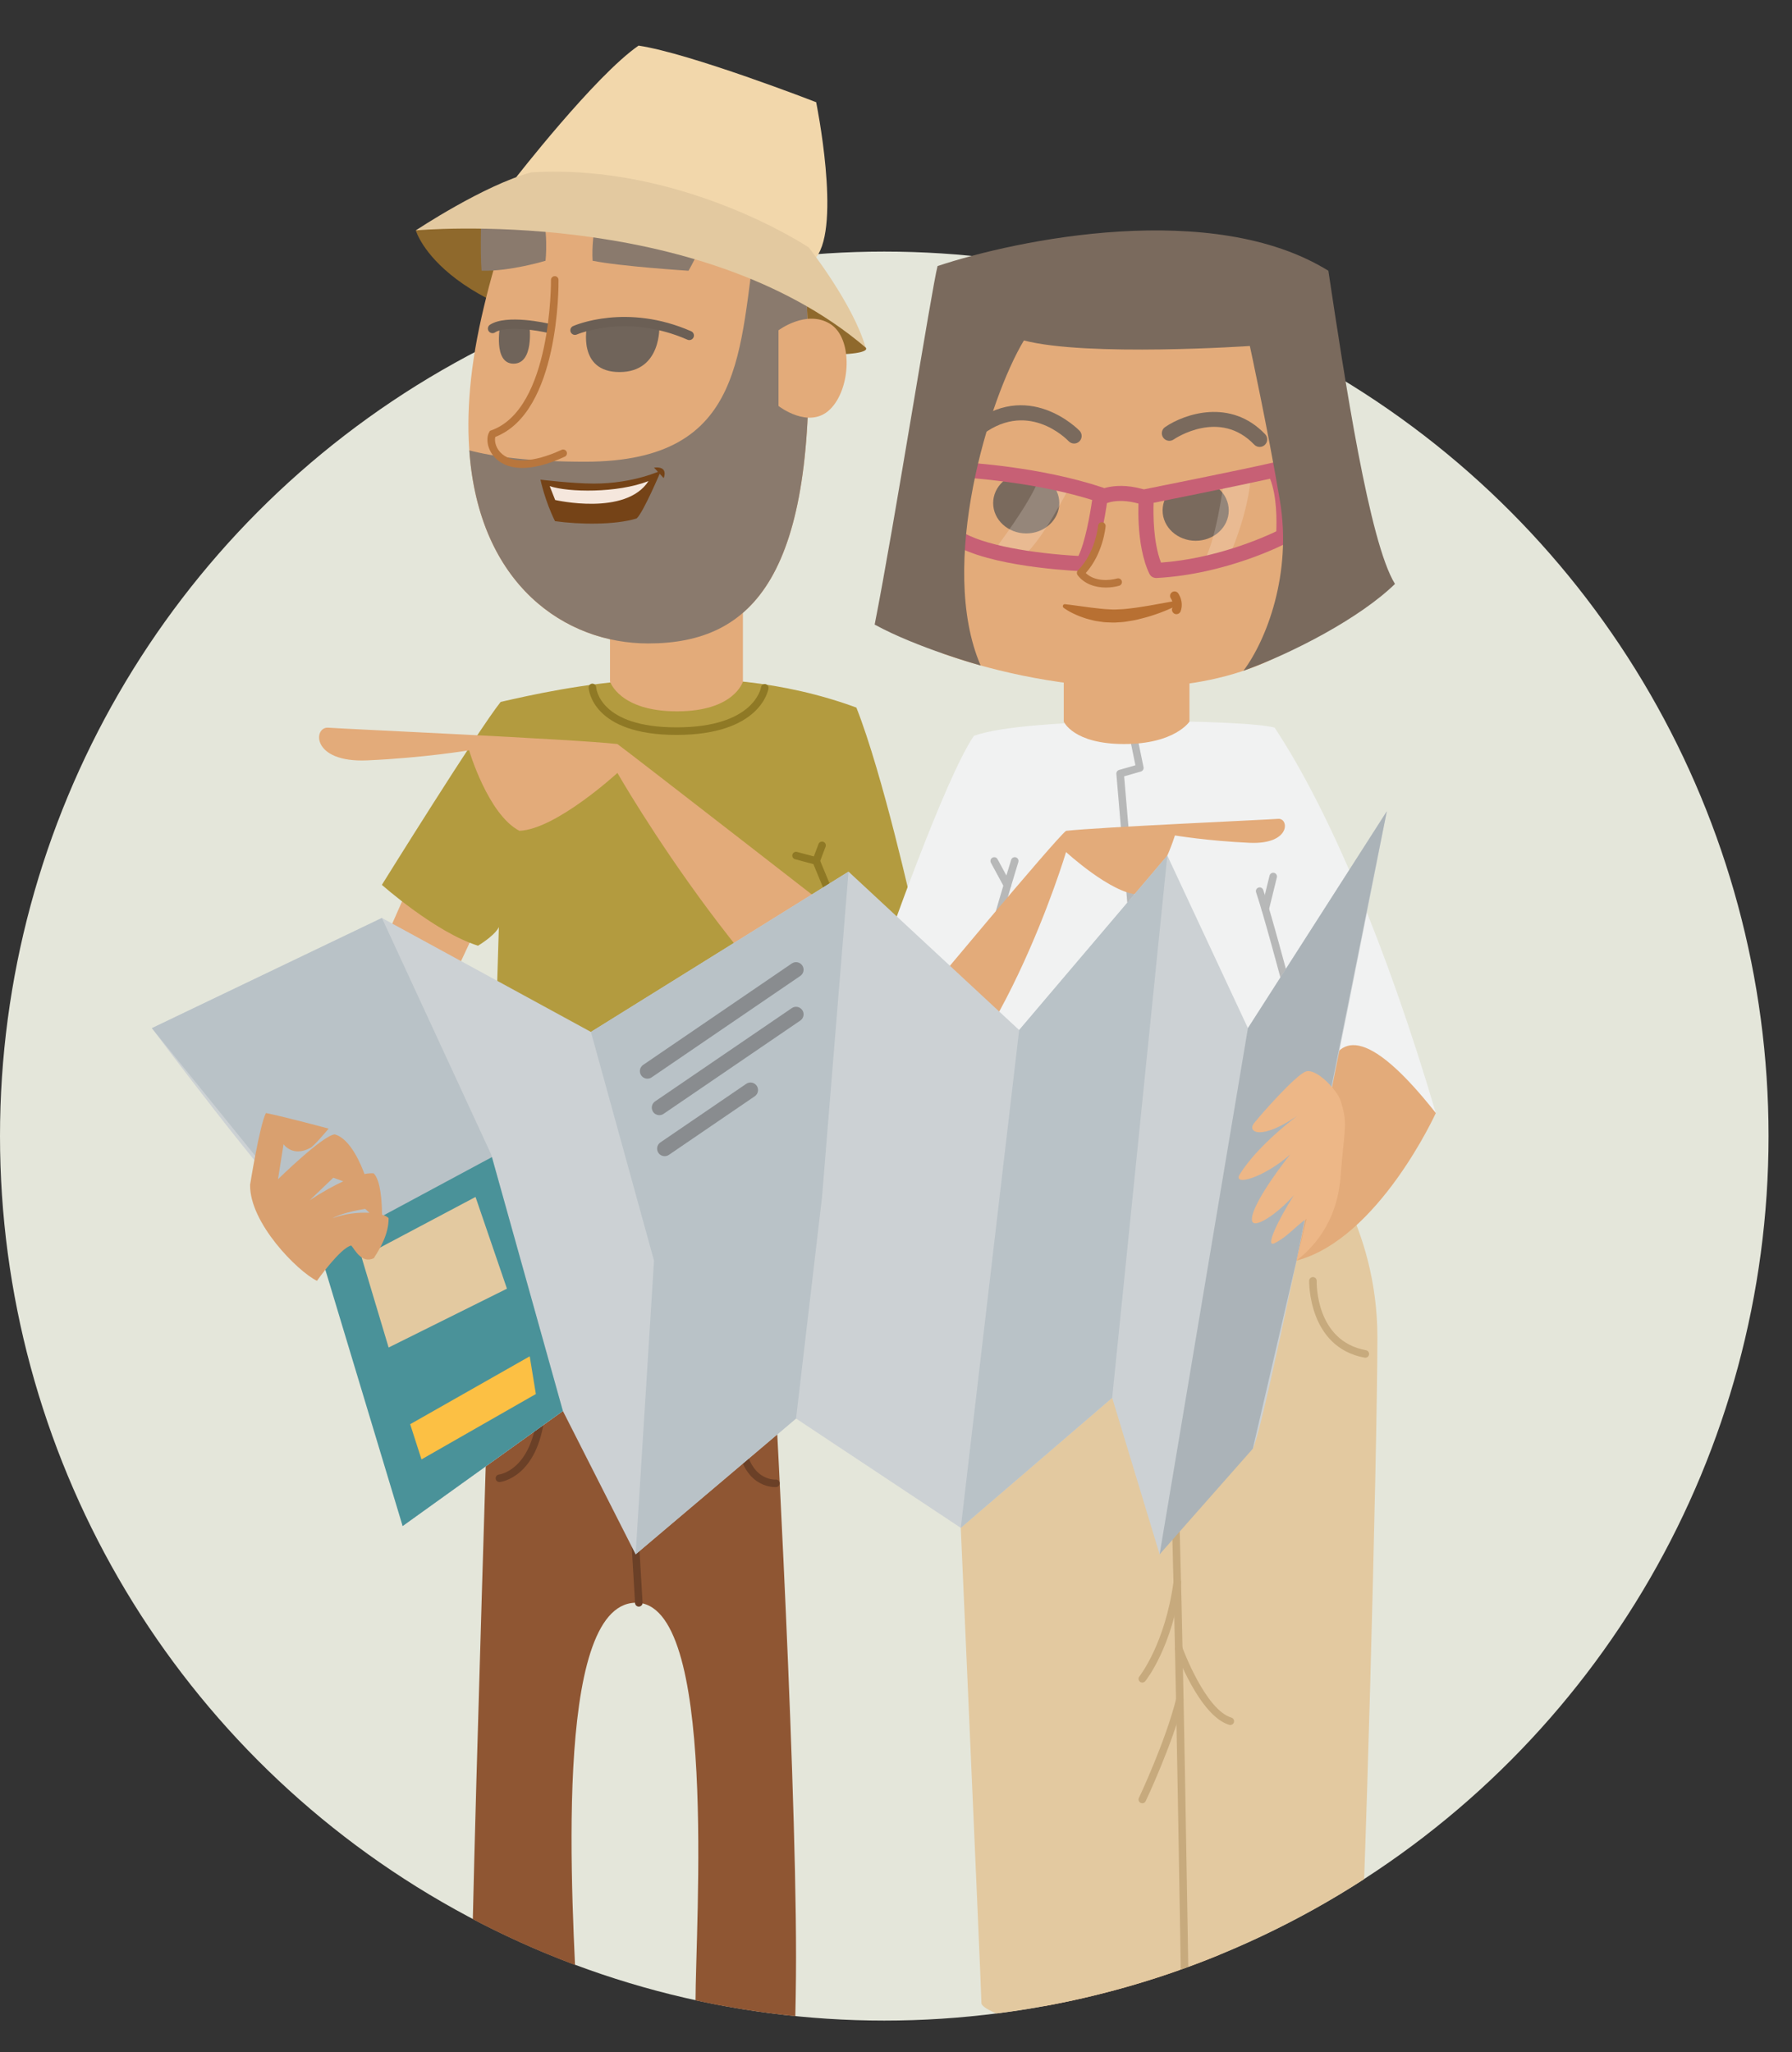 <?xml version="1.0" encoding="utf-8"?>
<!-- Generator: Adobe Illustrator 16.0.0, SVG Export Plug-In . SVG Version: 6.00 Build 0)  -->
<!DOCTYPE svg PUBLIC "-//W3C//DTD SVG 1.1//EN" "http://www.w3.org/Graphics/SVG/1.1/DTD/svg11.dtd">
<svg version="1.1" xmlns="http://www.w3.org/2000/svg" xmlns:xlink="http://www.w3.org/1999/xlink" x="0px" y="0px"
	 width="341.958px" height="391.48px" viewBox="0 0 341.958 391.48" enable-background="new 0 0 341.958 391.48"
	 xml:space="preserve">
<rect x="0" y="0" width="341.958" height="391.48" fill="#333333" stroke="none"/>
<g id="InfoBack">
</g>
<g id="SomeObjects">
</g>
<g id="Characters">
	<circle fill="#E4E6DA" cx="168.742" cy="216.738" r="168.742"/>
	<g>
		<defs>
			<path id="SVGID_129_" d="M358.982,110.243c0-93.194-80.36-135.742-179.49-135.742S0,17.049,0,110.243
				c0,18.306,3.113,35.926,8.848,52.432C3.11,179.646,0,197.829,0,216.738c0,93.193,75.549,168.741,168.742,168.741
				s168.741-75.548,168.741-168.741c0-8-0.57-15.866-1.646-23.57C350.566,168.677,358.982,140.386,358.982,110.243z"/>
		</defs>
		<clipPath id="SVGID_1_">
			<use xlink:href="#SVGID_129_"  overflow="visible"/>
		</clipPath>
		<g clip-path="url(#SVGID_1_)">
			<path fill="#8F692C" d="M79.35,43.954c0,0,4.898,17.624,47.482,21.708c42.583,4.085,38.344,0.628,38.344,0.628
				s-13.485-20.062-35.683-22.336C107.293,41.683,83.307,41.669,79.35,43.954z"/>
			<path fill="#E3AB7A" d="M198.676,380.601c0,0,12.953,75.795,15.354,85.627c10.553,1.197,11.515,1.439,11.515,1.439l1.676-59.486
				l-2.158-33.097L198.676,380.601z"/>
			<path fill="#E3AB7A" d="M227.22,371.964c-1.199,0.72,0,36.217,0,36.217l4.079,60.7l10.312-2.117c0,0,8.875-64.339,9.835-85.444
				C240.892,373.164,227.22,371.964,227.22,371.964z"/>
			<polygon fill="#E3AB7A" points="90.743,177.441 80.429,199.512 70.115,186.92 79.23,166.289 			"/>
			<path fill="#E3AB7A" d="M128.492,13.281c-8.987,0-26.646,3.208-36.599,47.192c-9.95,43.982,11.559,62.282,31.786,62.282
				c20.224,0,32.103-13.223,30.497-59.743C152.572,16.489,142.619,13.281,128.492,13.281z"/>
			<path fill="#B39B3F" d="M72.874,168.809c0,0,18.348-29.503,22.666-34.9c11.153-2.52,39.817-9.233,67.878,1.081
				c5.036,12.711,10.795,38.616,10.795,38.616s-8.395,5.278-18.47,5.756c-0.96,8.155-2.639,52.047-2.639,52.047l-59.482-2.397
				l1.574-52.173c0,0-0.375,1.33-3.975,3.58C83.068,177.871,72.874,168.809,72.874,168.809z"/>
			<path fill="#8F7925" d="M158.621,171.929c-0.283,0-0.55-0.171-0.665-0.447l-2.741-6.628l-3.495-0.935
				c-0.386-0.102-0.612-0.498-0.51-0.879c0.104-0.386,0.498-0.611,0.882-0.512l4.18,1.121l3.016,7.283
				c0.152,0.365-0.022,0.787-0.391,0.938C158.807,171.908,158.713,171.929,158.621,171.929z"/>
			<path fill="#E3AB7A" d="M141.764,130.028c0,0-1.611,5.68-12.585,5.68c-10.972,0-12.771-5.68-12.771-5.68v-18.968h25.356V130.028z
				"/>
			<path fill="#8F5633" d="M93.381,256.833c-4.315,141.473-4.317,141.486-2.876,211.072c9.113,0,13.43,0,13.43,0
				s7.194-63.322,6.236-83.946c-0.96-20.632-4.797-77.714,11.033-78.195c15.831-0.478,11.514,61.403,11.514,76.275
				c0,14.869-6.121,34.059,0.536,85.866c9.536,0,12.895,0,12.895,0s5.757-55.644,5.757-94.502c0-38.855-4.797-122.325-4.797-122.325
				L93.381,256.833z"/>
			<path fill="#6B4027" d="M147.925,283.704c-0.508,0-1.893-0.092-3.333-1.02c-1.587-1.02-3.562-3.283-3.957-8.285
				c-0.032-0.396,0.265-0.74,0.662-0.774c0.396-0.04,0.743,0.267,0.772,0.662c0.65,8.241,5.732,7.991,5.947,7.978
				c0.391-0.033,0.738,0.27,0.766,0.665c0.029,0.396-0.263,0.737-0.656,0.771C148.112,283.7,148.041,283.704,147.925,283.704z"/>
			<path fill="#6B4027" d="M95.3,282.739c-0.363,0-0.673-0.273-0.714-0.641c-0.045-0.393,0.238-0.747,0.631-0.791
				c0.259-0.035,6.089-0.887,7.286-11.364c0.044-0.393,0.396-0.688,0.796-0.631c0.394,0.044,0.679,0.402,0.631,0.798
				c-1.335,11.691-8.256,12.592-8.551,12.625C95.353,282.739,95.325,282.739,95.3,282.739z"/>
			<path fill="#6B4027" d="M121.899,306.504c-0.378,0-0.695-0.294-0.716-0.675l-1.129-19.21c-0.023-0.399,0.28-0.739,0.677-0.761
				c0.409-0.006,0.738,0.276,0.759,0.676l1.129,19.209c0.023,0.396-0.279,0.736-0.675,0.761
				C121.929,306.504,121.915,306.504,121.899,306.504z"/>
			<path fill="#E3AB7A" d="M163.201,177.083c0,0-42.745-33.219-45.385-35.139c-8.633-0.961-52.287-2.881-55.168-3.119
				c-2.876-0.239-3.355,6.717,7.438,6.236c10.793-0.481,19.428-1.92,19.428-1.92s3.599,12.233,9.597,15.354
				c6.954-0.242,18.706-11.037,18.706-11.037s27.635,48.334,55.938,63.926C181.669,199.389,173.13,188.959,163.201,177.083z"/>
			<path fill="#8A7A6D" d="M114.528,38.372c0,0-1.767,6.106-1.444,11.375c5.457,1.094,18.3,1.905,18.3,1.905
				s3.69-6.271,4.011-10.604C131.062,38.321,117.578,37.942,114.528,38.372z"/>
			<path fill="#8A7A6D" d="M128.492,13.281c-3.658,0-8.753,0.532-14.179,4.126c1.271-0.655,2.462-0.648,2.142,1.987
				c-0.645,5.281,7.383,0.454,10.915-2.349c3.531-2.807,9.135-2.977,12.834,0s7.712,6.576,4.18,27.89
				c-3.53,21.317-1.534,43.148-32.709,43.148c-10.383,0-17.383-0.928-22.12-2.162c1.824,25.715,18.36,36.834,34.125,36.834
				c20.224,0,32.103-13.223,30.497-59.743C152.572,16.489,142.619,13.281,128.492,13.281z"/>
			<path fill="#E3AB7A" d="M148.559,77.452c0,0,5.776,4.532,9.795,0.68c4.018-3.854,4.521-13.646,0-16.377
				c-4.52-2.728-9.795,1.258-9.795,1.258V77.452z"/>
			<path fill="#754317" d="M103.132,91.507c0,0,6.127,0.75,10.232,0.75c7.584,0,12.791-2.502,12.791-2.502s-3.413,8.087-4.672,9.154
				c-4.146,1.285-10.968,1.159-15.571,0.519C103.986,95.574,103.132,91.507,103.132,91.507z"/>
			<path fill="#754317" d="M124.801,89.206l1.847,2.008C126.647,91.214,127.692,88.885,124.801,89.206z"/>
			<path fill="#F5E7DD" d="M104.896,92.737l1.043,2.649c0,0,13.485,3.127,17.818-3.614C117.82,94.102,108.429,93.941,104.896,92.737
				z"/>
			<path fill="#70645A" d="M112.012,62.263c0,0-1.898,8.715,6.209,8.715c8.106,0,7.595-8.868,7.595-8.868
				S119.009,60.865,112.012,62.263z"/>
			<path fill="#70645A" d="M95.433,62.109c0,0-1.377,7.272,2.56,7.272c3.935,0,3.053-7.119,3.053-7.119S97.846,61.667,95.433,62.109
				z"/>
			<path fill="#E3C9A0" d="M181.888,258.753c0,0,5.396,121.247,5.396,123.405c0,2.159,20.868,9.353,38.857,0
				c8.274,3.959,25.903,7.194,33.1-1.438c1.081-10.075,3.599-103.979,3.599-125.564c0-21.589-11.516-34.9-11.516-34.9h-61.521
				C189.803,220.255,181.888,236.427,181.888,258.753z"/>
			<path fill="#C7AA7D" d="M226.141,382.878c-0.393,0-0.715-0.313-0.722-0.709c-0.012-0.822-1.269-82.313-2.006-97.477
				c-0.02-0.398,0.286-0.732,0.684-0.753c0.39-0.018,0.734,0.286,0.753,0.682c0.742,15.189,1.996,96.706,2.01,97.527
				c0.006,0.396-0.31,0.723-0.709,0.729C226.147,382.878,226.144,382.878,226.141,382.878z"/>
			<path fill="#F1F2F2" d="M168.576,181.938c0,0,11.691-33.458,17.27-41.556c10.253-3.774,51.987-3.13,57.385-1.564
				c10.432,15.775,21.407,41.862,30.76,73.523c-12.951,0.72-20.866,0-20.866,0l-86.217-7.999L168.576,181.938z"/>
			<path fill="#B7B8B8" d="M216.553,181.396c-0.37,0-0.686-0.282-0.716-0.658l-2.809-33.1c-0.028-0.338,0.189-0.655,0.521-0.75
				l3.118-0.894l-0.818-3.976c-0.08-0.389,0.17-0.767,0.559-0.849c0.391-0.078,0.77,0.17,0.852,0.562l0.952,4.623
				c0.077,0.368-0.146,0.733-0.506,0.836l-3.191,0.917l2.757,32.507c0.032,0.398-0.261,0.746-0.656,0.777
				C216.594,181.396,216.573,181.396,216.553,181.396z"/>
			<path fill="#B7B8B8" d="M245.194,187.636c-0.318,0-0.61-0.211-0.695-0.531c-0.034-0.13-3.429-12.857-4.804-16.864
				c-0.13-0.375,0.071-0.784,0.446-0.913c0.375-0.133,0.784,0.071,0.914,0.446c1.391,4.054,4.694,16.435,4.835,16.959
				c0.102,0.386-0.127,0.781-0.51,0.88C245.317,187.63,245.256,187.636,245.194,187.636z"/>
			<path fill="#B7B8B8" d="M185.807,194.23c-0.028,0-0.06,0-0.089-0.004c-0.394-0.048-0.675-0.409-0.625-0.805
				c0.799-6.461,7.569-28.449,7.858-29.384c0.116-0.378,0.517-0.59,0.9-0.477c0.379,0.119,0.592,0.521,0.474,0.9
				c-0.069,0.228-7.021,22.799-7.804,29.138C186.476,193.964,186.165,194.23,185.807,194.23z"/>
			<path fill="#E3AB7A" d="M273.99,212.342c0,0-10.932,24.017-26.581,28.153c-1.971-4.876,5.539-18.074,5.539-18.074
				S247.007,178.161,273.99,212.342z"/>
			<path fill="#E3AB7A" d="M226.979,137.659c0,0-2.756,4.285-12.471,4.285c-9.716,0-11.515-4.285-11.515-4.285v-11.545h23.985
				V137.659z"/>
			<path fill="#E3AB7A" d="M179.729,124.606c0,0,43.7,16.826,70.81-3.504c-0.935-14.958-9.349-59.477-9.349-59.477
				s-40.901-4.242-54.218,0C183.644,72.843,179.729,124.606,179.729,124.606z"/>
			<path fill="#7A6A5D" d="M240.375,85.265c-0.378,0-0.759-0.147-1.04-0.443c-6.562-6.864-15.022-1.218-15.38-0.976
				c-0.655,0.45-1.55,0.283-2-0.375c-0.448-0.658-0.279-1.552,0.377-1.998c3.722-2.544,12.501-5.53,19.083,1.36
				c0.549,0.572,0.528,1.486-0.046,2.035C241.091,85.135,240.733,85.265,240.375,85.265z"/>
			<ellipse fill="#7A6A5D" cx="195.829" cy="95.977" rx="6.31" ry="5.786"/>
			<path opacity="0.2" fill="#FFF6F1" d="M204.18,92.718c0,0-5.899,11.684-9.359,13.607c-4.017-0.777-5.301-1.084-5.301-1.084
				s7.125-9.261,8.683-13.803C200.221,91.827,204.18,92.718,204.18,92.718z"/>
			<ellipse fill="#7A6A5D" cx="228.163" cy="97.382" rx="6.311" ry="5.782"/>
			<path opacity="0.2" fill="#FFF6F1" d="M233.576,91.599c0,0-1.587,12.722-4.271,16.062c2.873-0.675,5.168-1.312,5.168-1.312
				s3.942-8.568,4.258-16.154C235.91,91.237,233.576,91.599,233.576,91.599z"/>
			<path fill="#7A6A5D" d="M204.967,84.616c-0.382,0-0.762-0.153-1.045-0.45c-0.346-0.364-8.113-8.302-17.189-0.668
				c-0.606,0.511-1.518,0.433-2.027-0.178c-0.513-0.606-0.435-1.514,0.176-2.024c11.194-9.414,21.037,0.791,21.135,0.893
				c0.544,0.58,0.517,1.49-0.062,2.035C205.676,84.486,205.321,84.616,204.967,84.616z"/>
			<path fill="#C76075" d="M220.625,110.27c-0.551,0-1.059-0.313-1.299-0.818c-2.705-5.656-2.035-14.463-2.005-14.835
				c0.053-0.641,0.521-1.169,1.152-1.295c0.187-0.038,18.618-3.717,24.38-5.054c0.635-0.146,1.284,0.147,1.593,0.72
				c2.627,4.879,1.948,13.079,1.918,13.427c-0.043,0.487-0.329,0.921-0.762,1.149c-0.466,0.245-11.537,5.997-24.9,6.706
				C220.677,110.27,220.65,110.27,220.625,110.27z M220.136,95.923c-0.078,2.25-0.075,7.549,1.41,11.408
				c10.45-0.768,19.455-4.743,21.998-5.96c0.086-1.879,0.148-6.68-1.181-10.042C236.623,92.608,223.939,95.162,220.136,95.923z"/>
			<path fill="#C76075" d="M206.604,108.987c-0.023,0-0.046,0-0.071-0.003c-4.586-0.226-20.001-1.319-25.769-5.964
				c-0.376-0.303-0.577-0.773-0.529-1.258c0.641-6.68,2.339-12.277,2.41-12.513c0.192-0.634,0.784-1.061,1.452-1.02
				c0.583,0.034,14.387,0.798,26.352,4.787c0.647,0.218,1.055,0.859,0.973,1.538c-0.122,1.032-1.276,10.211-3.614,13.781
				C207.541,108.742,207.088,108.987,206.604,108.987z M183.184,101.228c4.311,2.857,14.204,4.357,22.605,4.835
				c1.265-2.591,2.204-7.767,2.62-10.679c-9.389-2.936-19.894-3.938-23.318-4.197C184.604,92.997,183.667,96.856,183.184,101.228z"
				/>
			<path fill="#C76075" d="M218.67,96.438c-0.153,0-0.309-0.027-0.46-0.079c-4.903-1.653-7.432-0.201-7.535-0.14
				c-0.679,0.399-1.559,0.191-1.971-0.474c-0.413-0.672-0.222-1.541,0.439-1.964c0.146-0.096,3.678-2.277,9.985-0.15
				c0.755,0.256,1.159,1.071,0.903,1.824C219.831,96.056,219.27,96.438,218.67,96.438z"/>
			<path fill="#B87032" d="M203.236,115.265c0,0,0.341,0.041,0.938,0.112c0.596,0.068,1.429,0.194,2.419,0.324
				c0.989,0.137,2.132,0.297,3.34,0.413c0.605,0.074,1.228,0.112,1.855,0.14c0.291,0.007,0.684,0.051,0.898,0.034l1.021-0.048
				c0.706-0.011,1.305-0.099,1.932-0.164c0.61-0.048,1.258-0.174,1.875-0.252c1.233-0.188,2.396-0.382,3.39-0.576
				c2.005-0.358,3.34-0.597,3.34-0.597c0.252-0.045,0.494,0.126,0.538,0.375c0.036,0.204-0.066,0.396-0.233,0.49
				c0,0-1.23,0.672-3.188,1.392c-0.978,0.358-2.131,0.75-3.408,1.063c-0.64,0.164-1.28,0.342-2.007,0.443
				c-0.704,0.109-1.45,0.27-2.113,0.287l-1.018,0.064c-0.466,0.027-0.751-0.014-1.131-0.021c-0.354-0.017-0.709-0.017-1.057-0.055
				c-0.345-0.052-0.682-0.099-1.015-0.146c-0.67-0.075-1.294-0.259-1.884-0.409c-0.599-0.13-1.13-0.368-1.633-0.532
				c-0.991-0.385-1.78-0.791-2.313-1.108c-0.546-0.32-0.822-0.545-0.822-0.545l-0.012-0.007c-0.162-0.137-0.188-0.375-0.055-0.539
				C202.979,115.299,203.112,115.251,203.236,115.265z"/>
			<path fill="#B87032" d="M224.495,117.171c-0.092,0-0.189-0.014-0.283-0.048c-0.444-0.157-0.679-0.642-0.523-1.088
				c0.354-1.006-0.235-1.831-0.24-1.841c-0.283-0.375-0.206-0.91,0.169-1.193c0.377-0.283,0.912-0.208,1.195,0.167
				c0.048,0.064,1.147,1.558,0.489,3.434C225.179,116.952,224.848,117.171,224.495,117.171z"/>
			<path fill="#B8763D" d="M211.032,112.091c-2.033,0-4.111-0.672-5.387-2.356c-0.219-0.286-0.189-0.692,0.064-0.944
				c3.342-3.338,3.831-8.456,3.836-8.507c0.034-0.396,0.372-0.686,0.779-0.655c0.397,0.035,0.687,0.383,0.652,0.781
				c-0.019,0.219-0.487,5.224-3.786,8.909c1.693,1.653,4.501,1.456,5.989,1.04c0.382-0.105,0.779,0.116,0.887,0.501
				c0.107,0.382-0.118,0.777-0.5,0.887C212.776,111.968,211.909,112.091,211.032,112.091z"/>
			<path fill="#6B5F55" d="M131.542,64.882c-0.117,0-0.237-0.023-0.353-0.072c-11.513-5.069-21.029-1.036-21.124-0.992
				c-0.441,0.195-0.962-0.01-1.158-0.453c-0.192-0.443,0.009-0.961,0.452-1.156c0.412-0.184,10.285-4.401,22.537,0.992
				c0.445,0.195,0.645,0.713,0.45,1.156C132.203,64.688,131.88,64.882,131.542,64.882z"/>
			<path fill="#6B5F55" d="M104.897,63.562c-0.067,0-0.136-0.007-0.202-0.024c-2.119-0.504-8.088-1.504-10.237-0.115
				c-0.409,0.262-0.953,0.143-1.216-0.263c-0.263-0.409-0.145-0.952,0.263-1.214c3.162-2.039,10.742-0.32,11.594-0.116
				c0.473,0.109,0.765,0.583,0.651,1.058C105.655,63.289,105.295,63.562,104.897,63.562z"/>
			<path fill="#B8763D" d="M99.676,89.271c-2.847,0-4.456-1.111-5.307-2.049c-1.451-1.6-1.653-3.696-1.009-4.798l0.133-0.229
				l0.247-0.089c11.573-4.111,11.403-28.442,11.399-28.688c-0.005-0.399,0.312-0.723,0.711-0.73
				c0.409-0.017,0.723,0.314,0.729,0.713c0.014,1.033,0.183,25.218-12.06,29.953c-0.173,0.607-0.031,1.858,0.915,2.902
				c2.023,2.226,6.298,2.069,11.729-0.434c0.363-0.167,0.79-0.007,0.955,0.354c0.167,0.358,0.009,0.788-0.352,0.951
				C104.334,88.711,101.694,89.271,99.676,89.271z"/>
			<path fill="#7A6A5D" d="M187.128,126.96c0,0-11.988-3.305-20.221-7.802c3.681-18.582,10.952-64.546,12.004-68.399
				c15.247-5.083,52.488-12.778,74.574,0.894c3.153,20.856,7.804,51.863,12.712,59.749c-6.66,6.485-19.429,13.154-28.925,16.57
				c4.388-5.83,9.325-18.547,6.955-32.526c-2.366-13.983-5.725-29.438-5.725-29.438s-31.023,2.101-43.115-1.057
				C188.728,75.993,178.891,107.853,187.128,126.96z"/>
			<path fill="#C7AA7D" d="M260.534,259.022c-0.041,0-0.085-0.004-0.13-0.011c-10.82-1.978-10.588-14.552-10.585-14.678
				c0.013-0.396,0.331-0.692,0.74-0.696c0.397,0.011,0.711,0.342,0.7,0.737c-0.013,0.467-0.195,11.466,9.404,13.219
				c0.39,0.075,0.649,0.45,0.578,0.839C261.179,258.78,260.877,259.022,260.534,259.022z"/>
			<path fill="#C7AA7D" d="M217.979,344.026c-0.103,0-0.208-0.021-0.307-0.072c-0.36-0.167-0.514-0.597-0.343-0.958
				c0.051-0.105,5.063-10.716,7.107-18.882c0.097-0.386,0.492-0.617,0.872-0.521c0.386,0.096,0.619,0.487,0.523,0.873
				c-2.078,8.305-7.149,19.042-7.202,19.147C218.508,343.872,218.249,344.026,217.979,344.026z"/>
			<path fill="#C7AA7D" d="M217.981,320.994c-0.159,0-0.319-0.051-0.452-0.16c-0.309-0.249-0.357-0.702-0.107-1.009
				c0.048-0.062,4.92-6.229,6.52-18.088c0.055-0.393,0.419-0.676,0.812-0.617c0.392,0.055,0.668,0.416,0.615,0.809
				c-1.657,12.291-6.616,18.541-6.828,18.8C218.398,320.905,218.19,320.994,217.981,320.994z"/>
			<path fill="#C7AA7D" d="M234.773,329.092c-0.066,0-0.137-0.01-0.205-0.03c-5.679-1.705-10.123-13.788-10.309-14.303
				c-0.135-0.372,0.058-0.785,0.432-0.921c0.371-0.137,0.787,0.058,0.92,0.43c0.045,0.119,4.382,11.92,9.372,13.413
				c0.38,0.115,0.595,0.515,0.48,0.896C235.37,328.891,235.085,329.092,234.773,329.092z"/>
			<path fill="#8F7925" d="M129.085,140.206c-16.061,0-16.739-8.65-16.76-9.019c-0.021-0.396,0.282-0.736,0.679-0.761
				c0.413-0.01,0.733,0.28,0.759,0.672l0,0c0.022,0.314,0.708,7.668,15.322,7.668c14.681,0,16.09-7.348,16.143-7.661
				c0.066-0.389,0.429-0.651,0.825-0.593c0.391,0.064,0.658,0.43,0.597,0.821C146.592,131.695,145.085,140.206,129.085,140.206z"/>
			<path fill="#8F7925" d="M155.743,164.973c-0.085,0-0.171-0.017-0.253-0.048c-0.373-0.14-0.561-0.556-0.419-0.928l1.122-2.976
				c0.14-0.372,0.554-0.56,0.927-0.42c0.372,0.14,0.56,0.56,0.42,0.931l-1.125,2.974
				C156.309,164.792,156.033,164.973,155.743,164.973z"/>
			<path fill="#B7B8B8" d="M192.237,169.61c-0.256,0-0.503-0.141-0.633-0.379l-2.513-4.637c-0.19-0.352-0.062-0.788,0.288-0.976
				s0.786-0.062,0.976,0.29l2.515,4.637c0.188,0.348,0.06,0.784-0.29,0.976C192.471,169.579,192.354,169.61,192.237,169.61z"/>
			<path fill="#E3AB7A" d="M175.278,191.407c0,0,26.218-31.498,28.152-32.902c6.333-0.706,38.359-2.114,40.47-2.288
				c2.11-0.177,2.467,4.927-5.453,4.572c-7.917-0.351-14.25-1.404-14.25-1.404s-2.642,8.974-7.041,11.258
				c-5.104-0.174-13.726-8.091-13.726-8.091s-13.021,43.636-33.783,55.075C163.841,208.827,167.993,200.122,175.278,191.407z"/>
			<path fill="#B7B8B8" d="M241.436,174.131c-0.058,0-0.116-0.007-0.172-0.021c-0.388-0.096-0.622-0.487-0.527-0.873l1.526-6.195
				c0.095-0.385,0.487-0.62,0.869-0.524c0.387,0.092,0.622,0.483,0.526,0.869l-1.525,6.195
				C242.053,173.913,241.758,174.131,241.436,174.131z"/>
			<path fill="#CCD1D4" d="M76.832,291.134c0-1.439-13.312-52.886-17.989-58.106c-7.555-7.013-29.862-36.878-29.862-36.878
				l43.894-21.026l39.89,21.746l49.156-30.58l32.561,30.222l28.274-33.287l15.38,32.926l26.503-41.375
				c0,0-22.722,116.57-25.571,121.609c-5.73,5.394-17.781,20.146-17.781,20.146l-9.055-29.86l-28.891,24.808l-31.435-20.853
				l-30.612,25.905l-13.879-27.344L76.832,291.134z"/>
			<path fill="#B9C2C7" d="M28.98,196.149l29.862,36.878c0,0,11.992,29.562,17.989,58.106c7.064-5.07,30.582-21.947,30.582-21.947
				l-13.681-48.932l-20.859-45.132L28.98,196.149z"/>
			<polyline fill="#4A9299" points="93.871,220.746 60.941,238.445 76.832,291.134 107.414,269.187 93.733,220.255 			"/>
			<polygon fill="#E3C9A0" points="74.159,257.075 96.739,245.851 90.743,228.35 69.004,239.874 			"/>
			<path fill="#D9A06F" d="M72.9,231.735c-0.017-2.424-0.252-6.546-1.587-7.883c-0.426-0.048-1.014-0.021-1.765,0.126
				c-0.584-1.626-2.652-6.758-5.693-7.572c-2.38,0.296-10.809,8.571-10.809,8.571l1.061-6.689c0,0,1.678,2.506,5.036,0.743
				c0.595-0.149,3.566-3.716,3.566-3.716s-8.244-2.23-11.963-2.974c-1.189,2.229-3.021,13.679-3.021,13.679
				c-0.118,7.287,9.037,16.503,12.755,18.334c0,0,4.46-6.291,6.541-6.737c0.596,0.593,1.934,3.566,4.312,2.417
				c1.19-1.889,2.825-4.5,2.825-7.62C73.956,232.142,73.51,231.913,72.9,231.735z M59.082,228.994l4.522-4.313l1.899,0.683
				C63.75,226.164,61.62,227.33,59.082,228.994z M63.455,232.414c2.079-1.193,6.244-1.786,6.244-1.786l0.807,0.746
				C68.403,231.262,65.763,231.538,63.455,232.414z"/>
			<polygon fill="#B9C2C7" points="121.293,296.53 124.801,240.495 112.764,196.869 161.92,166.289 156.866,228.35 151.905,270.625 
							"/>
			<polygon fill="#B9C2C7" points="194.48,196.511 183.34,291.478 212.23,266.67 222.755,163.224 			"/>
			<polygon fill="#ABB3B8" points="238.135,196.149 221.285,296.53 239.066,276.384 247.409,240.495 264.638,154.774 			"/>
			<path fill="#EDB787" d="M255.822,210.003c-0.663-2.069-4.676-6.298-6.657-5.574c-1.978,0.716-8.633,8.274-9.893,9.895
				c-1.259,1.615,1.234,3.361,8.273-1.442c-6.295,4.858-9.532,8.813-10.971,11.152s4.497,0.72,9.623-3.778
				c-2.607,3.24-7.644,10.257-7.286,12.592c0.276,1.794,4.881-1.278,7.99-4.834c-2.856,4.483-5.649,10.14-3.672,9.154
				c2.519-1.258,3.776-3.062,6.117-4.678l-1.938,8.006c2.697-2.158,7.695-6.748,8.413-16.101
				C256.542,215.039,257.263,214.5,255.822,210.003z"/>
			<polygon fill="#FCC044" points="78.271,271.706 80.429,278.419 102.256,265.947 101.084,258.753 			"/>
			<path fill="#898C8F" d="M123.545,205.785c-0.462,0-0.912-0.222-1.191-0.631c-0.447-0.654-0.28-1.551,0.378-1.998l28.364-19.349
				c0.654-0.447,1.55-0.276,1.998,0.378c0.448,0.658,0.279,1.555-0.377,2.001l-28.364,19.347
				C124.105,205.703,123.822,205.785,123.545,205.785z"/>
			<path fill="#898C8F" d="M125.817,212.747c-0.46,0-0.91-0.221-1.19-0.627c-0.448-0.658-0.277-1.555,0.379-2.001l26.09-17.795
				c0.654-0.45,1.55-0.279,1.998,0.375c0.448,0.658,0.279,1.555-0.377,2.001l-26.09,17.795
				C126.378,212.666,126.097,212.747,125.817,212.747z"/>
			<path fill="#898C8F" d="M126.832,220.569c-0.459,0-0.912-0.219-1.188-0.627c-0.45-0.655-0.279-1.552,0.378-1.998l16.382-11.177
				c0.656-0.45,1.551-0.276,1.999,0.378c0.449,0.658,0.278,1.552-0.378,1.998l-16.381,11.177
				C127.395,220.491,127.111,220.569,126.832,220.569z"/>
			<path fill="#F2D7AB" d="M98.164,34.25c0,0,15.354-19.789,23.688-25.544c9.775,1.438,33.892,10.791,33.892,10.791
				s4.797,23.481,0,29.599C145.31,42.62,98.164,34.25,98.164,34.25z"/>
			<path fill="#8A7A6D" d="M104.095,49.747c0,0,0.715-5.852-1.125-11.105c-7.223-0.961-11.076,0.962-11.076,0.962
				s-0.32,8.187,0,12.042C97.353,51.806,104.095,49.747,104.095,49.747z"/>
			<path fill="#E3C9A0" d="M79.35,43.954c0,0,53.749-4.954,85.826,22.336c-2.356-8.296-10.854-19.09-10.854-19.09
				s-24.043-16.049-52.927-14.32C92.302,35.327,79.35,43.954,79.35,43.954z"/>
		</g>
	</g>
</g>
</svg>
